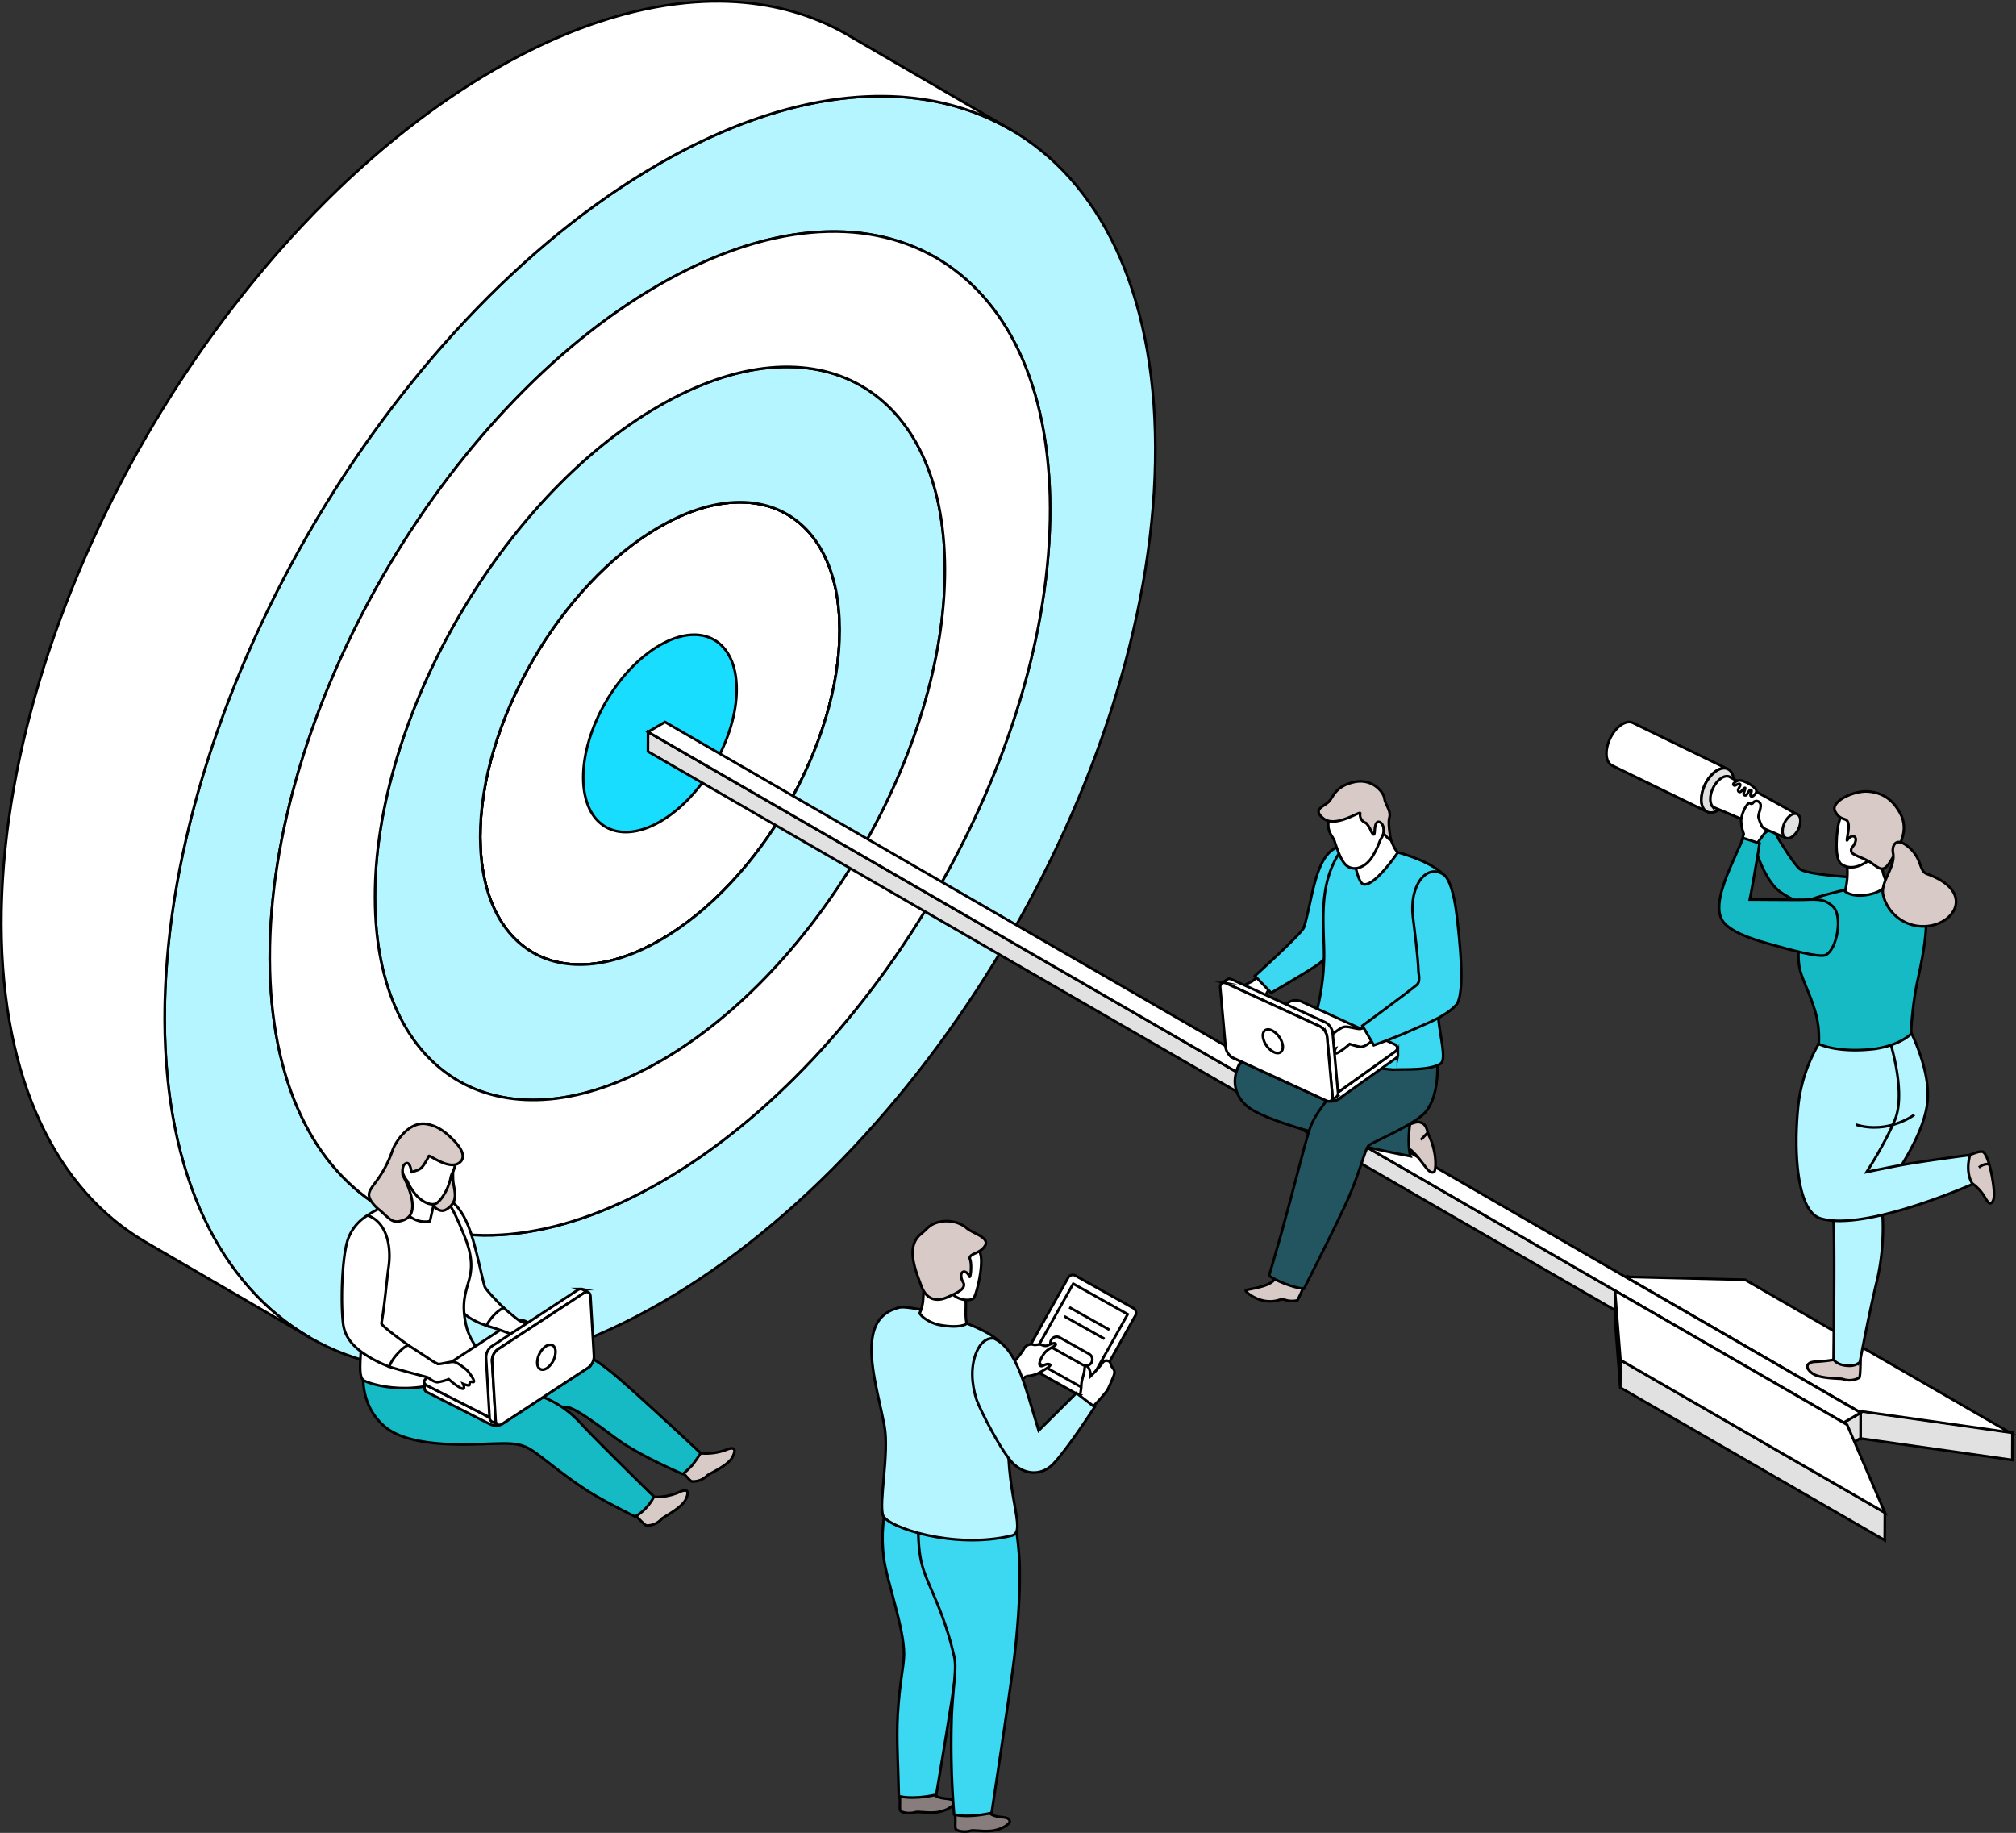 <svg xmlns="http://www.w3.org/2000/svg" width="771.027" height="700.97" viewBox="0 0 771.027 700.97">
  <rect x="0" y="0" width="771.027" height="700.97" fill="#333333" stroke="none"/>
  <g id="Group_2799" data-name="Group 2799" transform="translate(-208.22 -2019.99)">
    <g id="Group_2799-2" data-name="Group 2799" transform="translate(208.72 2020.489)">
      <g id="Group_2482" data-name="Group 2482" transform="translate(183.157 191.567)">
        <path id="Path_1704" data-name="Path 1704" d="M440.374,2200.545c37.965-21.919,68.841-4.323,68.965,39.3s-30.552,96.761-68.517,118.681-68.841,4.32-68.966-39.306S402.408,2222.465,440.374,2200.545Z" transform="translate(-371.856 -2191.115)" fill="#fff" stroke="#000" stroke-width="1"/>
        <path id="Path_1937" data-name="Path 1937" d="M436.193,2240.292c16.2-9.355,29.377-1.846,29.43,16.771s-13.037,41.292-29.239,50.645-29.377,1.844-29.43-16.773S419.992,2249.641,436.193,2240.292Z" transform="translate(-367.548 -2185.574)" fill="#18ddff" stroke="#000" stroke-miterlimit="10" stroke-width="1"/>
      </g>
      <g id="Group_2483" data-name="Group 2483" transform="translate(142.917 139.81)">
        <path id="Path_1705" data-name="Path 1705" d="M444.64,2159.965c60.191-34.751,109.141-6.854,109.337,62.312s-48.437,153.4-108.625,188.15-109.14,6.849-109.337-62.311S384.448,2194.716,444.64,2159.965Zm.58,204.224c37.965-21.919,68.64-75.054,68.517-118.681s-31-61.22-68.965-39.3-68.641,75.052-68.518,118.672,31,61.224,68.966,39.306" transform="translate(-336.014 -2145.016)" fill="#fff" stroke="#000" stroke-miterlimit="10" stroke-width="1"/>
        <path id="Path_1938" data-name="Path 1938" d="M444.64,2159.965c60.191-34.751,109.141-6.854,109.337,62.312s-48.437,153.4-108.625,188.15-109.14,6.849-109.337-62.311S384.448,2194.716,444.64,2159.965Zm.58,204.224c37.965-21.919,68.64-75.054,68.517-118.681s-31-61.22-68.965-39.3-68.641,75.052-68.518,118.672,31,61.224,68.966,39.306" transform="translate(-336.014 -2145.016)" fill="#fff" stroke="#000" stroke-miterlimit="10" stroke-width="1"/>
        <path id="Path_1939" data-name="Path 1939" d="M444.64,2159.965c60.191-34.751,109.141-6.854,109.337,62.312s-48.437,153.4-108.625,188.15-109.14,6.849-109.337-62.311S384.448,2194.716,444.64,2159.965Zm.58,204.224c37.965-21.919,68.64-75.054,68.517-118.681s-31-61.22-68.965-39.3-68.641,75.052-68.518,118.672,31,61.224,68.966,39.306" transform="translate(-336.014 -2145.016)" fill="#b4f5ff" stroke="#000" stroke-miterlimit="10" stroke-width="1"/>
      </g>
      <g id="Group_2484" data-name="Group 2484" transform="translate(62.437 36.297)">
        <path id="Path_1706" data-name="Path 1706" d="M453.176,2078.806c104.638-60.411,189.734-11.916,190.078,108.321s-84.2,266.679-188.843,327.09-189.741,11.912-190.078-108.322S348.539,2139.219,453.176,2078.806Zm1.1,389.172c82.408-47.58,149-162.92,148.732-257.62s-67.293-132.893-149.7-85.313-149,162.918-148.737,257.616,67.3,132.9,149.709,85.315" transform="translate(-264.332 -2052.818)" fill="#b4f5ff" stroke="#000" stroke-miterlimit="10" stroke-width="1"/>
      </g>
      <g id="Group_2485" data-name="Group 2485" transform="translate(102.677 88.055)">
        <path id="Path_1707" data-name="Path 1707" d="M448.908,2119.387c82.408-47.58,149.435-9.386,149.7,85.313s-66.319,210.038-148.731,257.619S300.448,2471.7,300.174,2377,366.5,2166.969,448.908,2119.387Zm.841,296.692c60.188-34.749,108.823-118.987,108.627-188.147s-49.147-97.059-109.337-62.311-108.823,118.987-108.626,188.15,49.146,97.057,109.336,62.311" transform="translate(-300.173 -2098.919)" fill="#fff" stroke="#000" stroke-width="1"/>
      </g>
      <path id="Path_1708" data-name="Path 1708" d="M466.193,2079.318l.786-.427q1.492-.8,2.976-1.572l.5-.255q1.256-.646,2.508-1.272l.884-.439q1.189-.586,2.372-1.155l.638-.308q1.47-.7,2.933-1.369c.234-.112.468-.211.7-.317q1.152-.522,2.3-1.026l.863-.377q1.305-.561,2.6-1.11l.337-.142q1.319-.547,2.628-1.071c.247-.1.493-.193.739-.291q.946-.372,1.888-.736c.317-.121.632-.239.948-.358q.849-.319,1.693-.629l.977-.355q.856-.307,1.709-.6c.3-.105.6-.212.9-.314q1.019-.349,2.031-.681c.184-.061.367-.124.55-.183q1.283-.418,2.56-.813c.225-.071.458-.138.687-.208q.936-.285,1.87-.562c.307-.09.613-.176.918-.264q.824-.235,1.644-.461l.795-.216q1.844-.5,3.674-.944l.582-.14q1.851-.449,3.686-.841l.479-.1q1.888-.4,3.761-.748l.28-.05q1.927-.35,3.834-.647l.1-.016c1.07-.165,2.133-.312,3.194-.449l.639-.083q1.548-.192,3.081-.35l.549-.053q1.474-.142,2.934-.254l.3-.023c1.026-.074,2.047-.131,3.063-.18l.661-.03c.94-.039,1.876-.071,2.807-.089h.25q1.3-.02,2.582-.013h.674q1.374.015,2.737.059l.356.015q1.226.047,2.439.119c.218.013.436.025.653.039q1.29.084,2.569.2l.307.03q1.145.106,2.28.236l.68.08q1.229.146,2.446.32l.091.012c.838.121,1.668.256,2.5.4l.668.112q1,.177,1.993.374c.155.03.311.06.466.091q1.189.243,2.364.511l.578.137q.94.224,1.872.459c.205.052.411.1.616.157q1.162.307,2.312.637l.323.1q.994.293,1.977.605l.643.206q.967.315,1.921.648c.112.04.234.078.35.12q1.11.394,2.2.813c.191.073.381.148.57.225q.862.337,1.716.689l.569.236q1.083.456,2.152.938c.118.054.235.112.352.163q.913.418,1.814.854l.6.29q.96.474,1.909.968l.207.105q1.039.547,2.06,1.123c.421.236.843.473,1.262.715h0l-62.465-36.3q-.517-.3-1.037-.594c-.074-.042-.149-.08-.225-.121q-1.024-.572-2.062-1.123l-.2-.1q-.952-.5-1.917-.971l-.591-.287q-.9-.438-1.818-.855c-.112-.054-.234-.113-.351-.163q-1.068-.481-2.153-.937l-.2-.087c-.121-.051-.245-.1-.367-.147q-.852-.352-1.714-.689c-.191-.074-.381-.15-.573-.225q-1.095-.417-2.2-.813c-.112-.042-.234-.08-.35-.12q-.955-.337-1.921-.646l-.644-.208q-.984-.311-1.977-.6c-.085-.025-.169-.053-.255-.078l-.067-.019q-1.149-.337-2.312-.636c-.2-.054-.41-.106-.615-.158q-.931-.239-1.873-.459c-.192-.045-.384-.092-.576-.136q-1.177-.27-2.368-.512c-.153-.031-.308-.06-.46-.09q-.994-.2-2-.374c-.122-.022-.244-.047-.366-.069-.1-.017-.2-.03-.3-.047-.829-.141-1.66-.276-2.5-.4l-.091-.012q-1.218-.175-2.446-.32l-.674-.079q-1.14-.128-2.288-.236l-.3-.029q-1.28-.111-2.573-.2c-.092-.006-.182-.015-.274-.021-.124-.008-.249-.011-.374-.018q-1.218-.072-2.446-.12l-.349-.015c-.908-.031-1.822-.049-2.738-.059h-.668q-1.285-.005-2.582.013h-.25c-.932.018-1.869.05-2.807.089-.112,0-.213,0-.321.01s-.225.015-.337.02q-1.526.073-3.064.181l-.3.024q-1.46.113-2.934.253c-.184.018-.366.034-.55.053q-1.534.157-3.081.351l-.639.083c-1.061.138-2.124.285-3.194.449h-.026l-.073.012q-1.908.3-3.833.648l-.281.049q-1.869.347-3.761.748l-.479.1q-1.834.392-3.686.841l-.58.14q-1.829.448-3.674.944c-.1.027-.2.051-.3.078-.164.044-.329.093-.493.137q-.82.226-1.645.463l-.918.263q-.933.273-1.87.561c-.225.071-.458.137-.687.208q-1.277.394-2.561.813c-.183.059-.367.122-.55.184q-1.01.335-2.031.681c-.3.1-.6.21-.9.314q-.852.3-1.709.6-.488.175-.977.355-.845.308-1.693.629c-.315.119-.631.237-.948.358q-.94.359-1.888.735c-.247.1-.493.192-.74.291q-1.31.524-2.629,1.07l-.063.026-.272.112q-1.3.544-2.6,1.11l-.863.377q-1.145.505-2.3,1.026c-.233.105-.467.21-.7.319q-1.458.672-2.933,1.369l-.638.307q-1.184.568-2.372,1.155l-.884.438q-1.251.625-2.508,1.272l-.5.255q-1.484.768-2.976,1.572c-.263.141-.528.285-.786.428q-1.149.621-2.3,1.26l-.87.485q-1.506.842-3.018,1.712-2.285,1.319-4.557,2.695c-.491.3-.98.6-1.47.9q-1.543.947-3.081,1.909-.852.539-1.7,1.087-1.428.916-2.853,1.855-.866.571-1.732,1.151-1.438.963-2.871,1.951c-.542.373-1.085.742-1.625,1.123q-1.627,1.135-3.246,2.3c-.4.285-.8.562-1.193.852q-2.208,1.6-4.4,3.248c-.3.224-.6.461-.9.69q-1.738,1.317-3.467,2.663c-.509.4-1.01.8-1.521,1.2q-1.421,1.122-2.836,2.262-.825.667-1.648,1.347-1.362,1.115-2.717,2.246-.815.68-1.629,1.368-1.411,1.2-2.807,2.414c-.485.42-.97.837-1.453,1.26q-1.765,1.546-3.513,3.123c-.231.209-.466.413-.7.622q-2.092,1.893-4.162,3.83c-.4.375-.8.758-1.2,1.136q-1.47,1.386-2.934,2.791c-.505.486-1.01.977-1.509,1.467-.523.51-1.051,1.01-1.572,1.528l-1.347,1.347c-.246.246-.494.491-.74.737q-1.884,1.886-3.749,3.807c-.244.25-.486.5-.73.756q-1.847,1.908-3.675,3.852l-.194.2q-1.886,2.008-3.749,4.054l-.76.833q-1.819,2-3.619,4.042c-.207.233-.412.469-.619.7-.5.574-1.01,1.145-1.513,1.722-.382.439-.758.886-1.138,1.327q-.945,1.095-1.885,2.2-1.059,1.246-2.112,2.5-.928,1.108-1.853,2.223-1.049,1.268-2.087,2.55-.913,1.122-1.821,2.246-1.034,1.29-2.06,2.593-.9,1.135-1.789,2.275c-.209.268-.421.532-.63.8-.6.777-1.2,1.562-1.8,2.343-.369.483-.741.964-1.109,1.448q-1.773,2.341-3.523,4.71c-.09.123-.177.245-.267.367q-1.612,2.189-3.2,4.406c-.378.527-.751,1.058-1.123,1.588-.53.745-1.064,1.487-1.59,2.237-.254.362-.5.728-.757,1.09q-.539.775-1.077,1.552-1.194,1.728-2.373,3.47c-.314.464-.631.926-.943,1.392q-1.612,2.4-3.2,4.82c-.1.156-.2.314-.3.47q-1.162,1.783-2.314,3.578c-.182.284-.36.572-.541.858q-.441.692-.878,1.389-1.169,1.851-2.32,3.715c-.273.441-.546.88-.816,1.323q-1.494,2.435-2.96,4.89c-.141.237-.281.476-.421.714q-.93,1.566-1.851,3.137c-.225.384-.443.771-.666,1.155q-.406.7-.811,1.406-1.182,2.057-2.344,4.125c-.173.307-.348.614-.52.923q-1.384,2.477-2.735,4.972l-.674,1.256c-.381.707-.765,1.412-1.141,2.121-.33.621-.655,1.245-.981,1.868-.231.441-.465.881-.695,1.323q-1.312,2.513-2.593,5.041c-.112.225-.225.46-.346.69q-1.123,2.221-2.214,4.455-.352.717-.7,1.435c-.211.433-.426.866-.634,1.3q-.766,1.59-1.516,3.185l-.337.695q-1.2,2.558-2.372,5.13c-.207.449-.409.9-.614,1.358q-.925,2.048-1.827,4.1c-.189.429-.378.857-.561,1.287-.1.224-.2.458-.3.687q-.977,2.251-1.925,4.512c-.126.3-.247.6-.372.9q-.916,2.191-1.805,4.388-.313.771-.623,1.547-.864,2.154-1.7,4.312c-.13.337-.263.674-.392,1-.044.112-.089.224-.132.337q-.953,2.476-1.867,4.957c-.164.442-.322.886-.485,1.328q-.744,2.027-1.46,4.06-.3.847-.6,1.694-.721,2.057-1.415,4.115c-.144.426-.291.851-.433,1.278-.049.15-.1.3-.153.449q-.832,2.5-1.629,5c-.1.325-.2.651-.3.977q-.707,2.237-1.387,4.476c-.185.613-.366,1.225-.548,1.838q-.549,1.839-1.077,3.678-.283.983-.561,1.967c-.129.457-.264.914-.391,1.372-.185.674-.358,1.338-.54,2.008-.225.817-.449,1.635-.661,2.453-.293,1.109-.576,2.219-.859,3.328-.2.786-.405,1.581-.6,2.372-.287,1.163-.561,2.326-.84,3.489-.174.734-.354,1.469-.522,2.2-.3,1.311-.589,2.62-.876,3.93-.128.584-.263,1.167-.386,1.749-.015.07-.031.139-.046.209q-.532,2.5-1.021,5c-.055.281-.112.561-.166.841q-.5,2.557-.954,5.11c-.054.3-.108.607-.161.911q-.45,2.566-.863,5.131-.059.367-.112.733-.421,2.676-.8,5.347c-.007.049-.012.1-.02.148q-.214,1.527-.412,3.054c-.07.542-.13,1.079-.2,1.619-.077.626-.155,1.253-.225,1.879q-.226,1.908-.423,3.8c-.055.521-.112,1.043-.166,1.564q-.264,2.654-.484,5.3c-.019.225-.033.458-.051.687q-.184,2.3-.328,4.594c-.037.575-.066,1.148-.1,1.723q-.1,1.8-.183,3.6-.04.93-.075,1.857-.067,1.819-.112,3.632c-.013.547-.029,1.094-.039,1.639-.029,1.732-.047,3.463-.042,5.185.17,59.729,21.258,101.758,55.267,121.522l62.465,36.3c-34.011-19.76-55.1-61.792-55.267-121.524q0-2.583.043-5.185c.009-.546.026-1.093.038-1.639q.042-1.81.112-3.631.034-.928.076-1.858.077-1.8.182-3.6c.033-.573.063-1.146.1-1.722q.145-2.292.327-4.594c.018-.224.033-.458.051-.687q.216-2.642.484-5.3c.053-.521.112-1.043.166-1.564q.2-1.9.423-3.805.111-.938.225-1.877c.193-1.556.392-3.114.61-4.675l.02-.147q.374-2.668.8-5.347c.038-.245.075-.488.112-.733q.408-2.561.863-5.13c.053-.3.107-.607.162-.91q.455-2.552.953-5.11c.054-.281.11-.562.166-.842q.514-2.6,1.067-5.209c.125-.583.259-1.167.386-1.749.286-1.309.574-2.619.876-3.93.17-.733.348-1.467.522-2.2.276-1.163.551-2.325.839-3.489.194-.786.4-1.581.6-2.372.282-1.109.561-2.218.859-3.328.217-.817.439-1.635.661-2.453q.456-1.685.93-3.378.276-.984.561-1.967.527-1.839,1.077-3.679c.183-.613.363-1.225.548-1.838q.674-2.24,1.387-4.477c.1-.326.2-.651.305-.976q.869-2.729,1.782-5.451c.143-.425.29-.852.433-1.278q.7-2.059,1.415-4.115.295-.849.6-1.694.719-2.031,1.46-4.055c.164-.449.323-.89.488-1.336q.98-2.651,2-5.293c.129-.337.262-.674.393-1q.837-2.159,1.7-4.313.31-.775.623-1.546.889-2.2,1.805-4.388c.125-.3.246-.6.372-.9q1.095-2.6,2.226-5.2c.188-.431.378-.86.567-1.29q.9-2.051,1.823-4.093c.205-.456.41-.912.617-1.368q1.169-2.566,2.37-5.124l.337-.706q1.059-2.246,2.147-4.475.349-.718.7-1.435,1.1-2.233,2.214-4.455c.112-.225.225-.46.346-.69q1.278-2.528,2.592-5.039c.231-.444.465-.885.7-1.328q1.049-2,2.121-3.985l.674-1.257q1.347-2.494,2.735-4.972.259-.462.521-.923,1.16-2.068,2.344-4.125.4-.7.811-1.406,1.248-2.152,2.517-4.291c.141-.238.28-.477.421-.714q1.46-2.455,2.96-4.892c.271-.441.545-.88.816-1.322q1.15-1.861,2.32-3.715.439-.694.878-1.389,1.416-2.227,2.855-4.436c.1-.157.2-.314.305-.47q1.583-2.422,3.2-4.818.472-.7.948-1.4,1.177-1.738,2.369-3.464l1.079-1.556q1.164-1.668,2.343-3.323c.376-.53.751-1.062,1.129-1.59q1.588-2.213,3.2-4.4c.09-.122.177-.246.268-.367q1.746-2.369,3.523-4.71c.368-.485.74-.966,1.109-1.448q1.2-1.577,2.422-3.144.891-1.142,1.789-2.275,1.027-1.3,2.06-2.594.908-1.13,1.823-2.253,1.037-1.277,2.084-2.546.925-1.121,1.856-2.229,1.049-1.253,2.107-2.5.941-1.1,1.887-2.2,1.322-1.529,2.651-3.048c.207-.235.412-.47.619-.7q1.8-2.034,3.619-4.042.379-.418.759-.832,1.864-2.041,3.749-4.054l.194-.205q1.827-1.942,3.675-3.852l.73-.756q1.864-1.92,3.749-3.807c.246-.247.493-.491.74-.736q1.46-1.45,2.925-2.877c.5-.49,1-.981,1.509-1.467q1.46-1.4,2.93-2.788c.4-.379.8-.764,1.206-1.14q2.07-1.933,4.161-3.828c.232-.21.467-.415.7-.623q1.748-1.571,3.51-3.121c.484-.424.971-.841,1.46-1.262q1.4-1.214,2.807-2.412.813-.689,1.63-1.371,1.347-1.132,2.712-2.246l1.652-1.347q1.41-1.138,2.828-2.257c.51-.4,1.018-.808,1.529-1.208q1.725-1.348,3.46-2.658c.3-.225.6-.465.908-.694q2.191-1.647,4.4-3.247c.4-.289.8-.571,1.2-.859q1.615-1.159,3.237-2.295c.541-.377,1.084-.749,1.627-1.123q1.433-.984,2.871-1.95.864-.579,1.732-1.151,1.423-.938,2.852-1.855c.561-.364,1.133-.728,1.7-1.087q1.538-.97,3.081-1.909c.491-.3.979-.606,1.47-.9q2.274-1.373,4.557-2.695,1.512-.873,3.018-1.712c.291-.163.58-.323.87-.484Q465.043,2079.938,466.193,2079.318Z" transform="translate(-208.72 -2020.489)" fill="#fff" stroke="#000" stroke-width="1"/>
    </g>
    <g id="Group_2499" data-name="Group 2499" transform="translate(456.028 2296.127)">
      <g id="Group_2490" data-name="Group 2490" transform="translate(373.871 212.167)">
        <g id="Group_2487" data-name="Group 2487" transform="translate(1.073)">
          <path id="Path_1709" data-name="Path 1709" d="M851.785,2506.231l-.048,10.56-88.784-51.259.048-10.56Z" transform="translate(-762.953 -2454.972)" fill="#fff" stroke="#000" stroke-miterlimit="10" stroke-width="1"/>
        </g>
        <g id="Group_2488" data-name="Group 2488" transform="translate(89.859 51.26)">
          <path id="Path_1710" data-name="Path 1710" d="M900.159,2508.877l-.048,10.561-58.078-8.248.049-10.56Z" transform="translate(-842.033 -2500.629)" fill="#e1e1e1" stroke="#000" stroke-miterlimit="10" stroke-width="1"/>
        </g>
        <g id="Group_2489" data-name="Group 2489">
          <path id="Path_1711" data-name="Path 1711" d="M908.859,2514.48l-58.078-8.249L762,2454.972l45.733,1.123Z" transform="translate(-761.997 -2454.972)" fill="#fff" stroke="#000" stroke-miterlimit="10" stroke-width="1"/>
        </g>
      </g>
      <g id="Group_2494" data-name="Group 2494">
        <g id="Group_2491" data-name="Group 2491" transform="translate(457.267 264.161)">
          <path id="Path_1712" data-name="Path 1712" d="M842.809,2501.282l-.021,9.727-6.512,3.785.021-9.728Z" transform="translate(-836.276 -2501.282)" fill="#e1e1e1" stroke="#000" stroke-miterlimit="10" stroke-width="1"/>
        </g>
        <g id="Group_2492" data-name="Group 2492" transform="translate(0 3.783)">
          <path id="Path_1713" data-name="Path 1713" d="M886.283,2533.528l-.021,7.482L428.994,2276.849l.021-7.482Z" transform="translate(-428.994 -2269.367)" fill="#e1e1e1" stroke="#000" stroke-miterlimit="10" stroke-width="1"/>
        </g>
        <g id="Group_2493" data-name="Group 2493" transform="translate(0.021)">
          <path id="Path_1714" data-name="Path 1714" d="M892.791,2530.158l-6.512,3.784L429.013,2269.781l6.512-3.783Z" transform="translate(-429.013 -2265.997)" fill="#fff" stroke="#000" stroke-miterlimit="10" stroke-width="1"/>
        </g>
      </g>
      <g id="Group_2498" data-name="Group 2498" transform="translate(369.802 217.494)">
        <g id="Group_2495" data-name="Group 2495">
          <path id="Path_1715" data-name="Path 1715" d="M760.509,2486.2l-.048,10.56-2.088-26.486.049-10.561Z" transform="translate(-758.372 -2459.716)" fill="#fff" stroke="#000" stroke-miterlimit="10" stroke-width="1"/>
        </g>
        <g id="Group_2496" data-name="Group 2496" transform="translate(2.087 26.49)">
          <path id="Path_1716" data-name="Path 1716" d="M861.408,2541.692l-.049,10.561-101.127-58.382.049-10.56Z" transform="translate(-760.231 -2483.31)" fill="#e1e1e1" stroke="#000" stroke-miterlimit="10" stroke-width="1"/>
        </g>
        <g id="Group_2497" data-name="Group 2497" transform="translate(0.049 0.004)">
          <path id="Path_1717" data-name="Path 1717" d="M847.2,2510.976l14.433,33.612L760.5,2486.206l-2.088-26.486Z" transform="translate(-758.416 -2459.72)" fill="#fff" stroke="#000" stroke-miterlimit="10" stroke-width="1"/>
        </g>
      </g>
    </g>
    <g id="Group_2804" data-name="Group 2804" transform="translate(674.888 2318.814)">
      <path id="Path_2769" data-name="Path 2769" d="M671.213,2371.6s-28.952,3.344-36.6,7.931-7.166,17.485,1.815,19.206c9.415,1.8,50.451-2.676,50.451-2.676Z" transform="translate(-623.277 -2275.723)" fill="#225560" stroke="#000" stroke-width="1"/>
      <path id="Path_2770" data-name="Path 2770" d="M635.931,2354.815a56.212,56.212,0,0,0-6.458,3.465c-1.83,1.326-4.435,1.914-4.883,2.624-.5.793.969,1.059,2.191.54s7.3-1.344,8.557-.9.526,2.863.3,3.764-1.184,2.032-.539,2.738,1.736-.94,2.085-2.356,2.115-2.486,2.886-2.842,1.489-2.735,2.08-3.451c.378-.457,1.829-1.873,1.829-1.873l-4.138-5.393A22.84,22.84,0,0,1,635.931,2354.815Z" transform="translate(-623.862 -2278.235)" fill="#fff" stroke="#000" stroke-miterlimit="10" stroke-width="1"/>
      <path id="Path_2771" data-name="Path 2771" d="M671.559,2307.968a9.726,9.726,0,0,0-8.088,3.594c-5.212,6.111-6.47,20.308-8.986,27.856-.759,2.276-18.737,18.528-18.737,18.528l6.231,6.47s14.3-8.283,18.077-10.979,8.447-9.343,12.042-19.588S671.559,2307.968,671.559,2307.968Z" transform="translate(-622.481 -2283.536)" fill="#3cd7f1" stroke="#000" stroke-miterlimit="10" stroke-width="1"/>
      <path id="Path_2295" data-name="Path 2295" d="M685.739,2403.9c1.971.149,3.4-1.273,6.393-1.671,1.26.248,2.885.467,3.58,3.741.3,1.429,1.529,2.676,2.552,7.44.906,4.222.416,7.72-.052,7.939-2.268,1.062-3.792-3.714-8.544-8.129a7.748,7.748,0,0,0-4.527-1.554Z" transform="translate(-616.418 -2271.964)" fill="#d8cbc7" stroke="#000" stroke-miterlimit="10" stroke-width="1"/>
      <line id="Line_40" data-name="Line 40" x1="2.74" y2="2.826" transform="translate(76.707 134.286)" fill="#d8cbc7" stroke="#000" stroke-miterlimit="10" stroke-width="1"/>
      <path id="Path_2296" data-name="Path 2296" d="M632.555,2380.439c-6.593,8.026-3.358,16.274,3.092,20.052,7.574,4.436,23.475,8.8,41.544,13.6,6.777,1.8,18.918,4.1,18.918,4.1-.955-2.547-.923-9.432.176-14.636,0,0-16.747-7.694-30.383-13.564C655.02,2385.309,636.9,2375.155,632.555,2380.439Z" transform="translate(-623.317 -2274.82)" fill="#225560" stroke="#000" stroke-width="1"/>
      <path id="Path_2295-2" data-name="Path 2295" d="M654.819,2458.763a45.561,45.561,0,0,1-2.419,5.407,8.681,8.681,0,0,1-4.968-.247c-1.414-.632-2.721,1.039-7.01.533s-7.992-3.575-7.781-4.046,6.067-.952,9.105-2.7a6.548,6.548,0,0,0,3.382-4.409Z" transform="translate(-622.863 -2265.696)" fill="#d8cbc7" stroke="#000" stroke-miterlimit="10" stroke-width="1"/>
      <path id="Path_2296-2" data-name="Path 2296" d="M678.873,2380.792s-19.121,16.072-22.809,27.646c-2.457,7.708-5.3,19.923-10.75,39.558-1.874,6.757-4.73,16.339-4.73,16.339,2.15,1.72,8.886,4.587,13.33,5.018,0,0,9.338-18.193,15.909-32.249,5.16-11.037,7.486-21.324,8.826-22.522,1.622-1.452,18.278-8.1,22.151-13.3,6.83-9.167,3.234-26.242,3.234-26.242Z" transform="translate(-621.887 -2275.301)" fill="#225560" stroke="#000" stroke-width="1"/>
      <path id="Path_2299" data-name="Path 2299" d="M666.938,2309.205c2.694-3.281,28.88,1.034,38.173,9.507,8.148,7.429.2,30.351-1.628,48.186-.958,9.347,4.017,22.666.959,24.6-4.215,2.66-13.419,2.038-17.913,2.276-15.636-1.078-25.405-6.295-28.578-8.761-3.234-2.517-3.594-4.674-3.594-4.674a90.412,90.412,0,0,0,5.571-29.746C660.011,2338.223,657.232,2322.325,666.938,2309.205Z" transform="translate(-620.197 -2283.516)" fill="#3cd7f1" stroke="#000" stroke-miterlimit="10" stroke-width="1"/>
      <path id="Path_2300" data-name="Path 2300" d="M681.988,2301a49.5,49.5,0,0,0,2.633,7.631,11.394,11.394,0,0,0,1.824,2.976s-8.7,13-13.075,12.132c-1.8-.357-3.056-6.651-3.056-6.651s-.4-3.166-1.086-6.022-1.375-7.446-1.375-7.446Z" transform="translate(-618.54 -2284.387)" fill="#fff" stroke="#000" stroke-miterlimit="10" stroke-width="1"/>
      <path id="Path_2301" data-name="Path 2301" d="M664.2,2295.178a8.607,8.607,0,0,0-3.385,8.067c.629,3.064,1.979,3.491,2.533,5.787,1.247,3.477,2.609,7.585,4.857,8.976,2.364,1.464,5.07.582,7.126-1.093a11.247,11.247,0,0,0,2.419-2.9,29.526,29.526,0,0,0,2.449-5.016,12.129,12.129,0,0,1,.788-1.7,7.034,7.034,0,0,0,.748-5.757C680.523,2298.294,675.4,2286.914,664.2,2295.178Z" transform="translate(-619.414 -2285.464)" fill="#fff" stroke="#000" stroke-miterlimit="10" stroke-width="1"/>
      <path id="Path_2302" data-name="Path 2302" d="M673.357,2298.458c.171-1.219-9.321,5.67-14,1.97s.5-4.621,2.194-6.636,2.4-5.616,9.293-7.272,11.4,3.584,11.766,6.142,2.642,4.761,1.92,7.4.65,8.06.336,8.386-2.406-2.137-2.406-2.137.2-3.335-1.292-4.335-2.035.744-2.2,2.28,0,3.716-1.459.92a9.853,9.853,0,0,0-1.905-3.044A3.25,3.25,0,0,1,673.357,2298.458Z" transform="translate(-619.817 -2286.203)" fill="#d8cbc7" stroke="#000" stroke-miterlimit="10" stroke-width="1"/>
      <g id="Group_2801" data-name="Group 2801" transform="translate(3.267 83.746)">
        <path id="Path_2772" data-name="Path 2772" d="M691.305,2377.29l-.007.038a1.508,1.508,0,0,1-.135.337c-.011.019-.021.039-.033.06a2.039,2.039,0,0,1-.246.327,2.774,2.774,0,0,1-.229.205c-.066.056-.121.115-.2.17l-21.891,15.611a3.812,3.812,0,0,1-.459.274l-.13.063c-.1.047-.208.088-.313.129s-.222.083-.338.118c-.135.042-.271.08-.411.111l-.1.025c-.19.038-.382.066-.576.086l-.093.009a5.646,5.646,0,0,1-.574.021h-.089a5.335,5.335,0,0,1-.562-.043l-.1-.016a4.229,4.229,0,0,1-.493-.1c-.029-.007-.06-.012-.088-.02a3.811,3.811,0,0,1-.549-.2l-35.7-16.388a1.733,1.733,0,0,1-1.15-1.327l.236,2.595a1.731,1.731,0,0,0,1.148,1.328l35.7,16.386a3.776,3.776,0,0,0,.521.192l.028.007c.029.009.059.014.089.021.1.027.208.055.314.074.058.011.118.018.177.027l.1.015c.03,0,.06.01.091.014q.172.018.347.027c.042,0,.084,0,.127,0l.085,0,.127,0c.113,0,.227-.006.341-.014.036,0,.072-.008.108-.011s.062-.005.092-.009c.052,0,.1-.008.153-.015q.192-.025.381-.062l.044-.01c.034-.007.067-.017.1-.023.1-.021.194-.043.289-.069.042-.011.08-.03.121-.043.117-.036.228-.076.338-.119.058-.022.122-.037.179-.062s.09-.045.136-.066.086-.042.129-.064a3.683,3.683,0,0,0,.459-.273l21.892-15.611.039-.029c.062-.045.1-.094.158-.142a2.723,2.723,0,0,0,.228-.2l.022-.02a2.081,2.081,0,0,0,.192-.25c.012-.019.02-.039.031-.057s.022-.041.033-.061.04-.067.056-.1a1.569,1.569,0,0,0,.073-.2c0-.011,0-.021.006-.031l.008-.038a1.268,1.268,0,0,0,.024-.13,1.076,1.076,0,0,0,0-.2l0-.03-.236-2.6A1.186,1.186,0,0,1,691.305,2377.29Z" transform="translate(-626.84 -2358.833)" fill="#fff" stroke="#000" stroke-miterlimit="10" stroke-width="1"/>
        <g id="Group_2800" data-name="Group 2800">
          <path id="Path_2773" data-name="Path 2773" d="M690.18,2377.564c1.426.655,1.552,1.917.28,2.824L668.568,2396a5.4,5.4,0,0,1-4.877.457L628,2380.069c-1.422-.652-1.548-1.919-.281-2.823l21.892-15.611a5.4,5.4,0,0,1,4.877-.456Z" transform="translate(-626.84 -2360.795)" fill="#fff" stroke="#000" stroke-miterlimit="10" stroke-width="1"/>
        </g>
      </g>
      <path id="Path_2774" data-name="Path 2774" d="M673.127,2370.6c-1.563.072-4.686-1.083-6.214-.745-1.347.3-4.014,2.49-4.628,3.007s-3.772,4.681-2.389,4.611c.429-.021,1.253-.649,1.346,1.066.033.585,2.423-.4,2.423-.4s-1.318,2.875,1.131,1.457a24.7,24.7,0,0,0,4.29-3.221,23.246,23.246,0,0,0,4.183,1.126c1.9.038,4.47-2.45,4.47-2.45l-2.946-5A8.444,8.444,0,0,1,673.127,2370.6Z" transform="translate(-619.559 -2275.945)" fill="#fff" stroke="#000" stroke-miterlimit="10" stroke-width="1"/>
      <g id="Group_2803" data-name="Group 2803" transform="translate(0 75.512)">
        <path id="Path_2775" data-name="Path 2775" d="M666.778,2373.6c-.006-.027-.015-.053-.021-.08s-.016-.057-.024-.086c-.015-.056-.027-.111-.045-.167q-.042-.137-.094-.273c-.01-.028-.023-.055-.034-.082l-.019-.048c-.016-.037-.03-.074-.047-.112-.033-.074-.067-.148-.1-.222s-.072-.141-.11-.21l-.007-.011-.006-.01q-.051-.091-.1-.182c-.04-.066-.082-.133-.125-.2s-.075-.11-.113-.165l-.01-.015-.01-.015c-.047-.066-.1-.131-.146-.2s-.106-.134-.161-.2c-.024-.028-.049-.055-.073-.082l-.039-.042c-.024-.027-.046-.055-.072-.081-.072-.077-.145-.152-.22-.224l-.1-.092-.09-.079c-.034-.029-.066-.061-.1-.088-.076-.063-.157-.114-.236-.171-.051-.037-.1-.077-.153-.111a3.684,3.684,0,0,0-.492-.276L628.326,2353.7a2.973,2.973,0,0,0-.36-.139c-.038-.012-.074-.017-.111-.027s-.059-.016-.089-.021-.066-.019-.1-.024a1.878,1.878,0,0,0-.22-.025c-.031,0-.062,0-.093,0h-.036c-.018,0-.037,0-.055,0-.055,0-.11.009-.162.017a1.156,1.156,0,0,0-.146.031l-.029.009-.019.007c-.029.009-.058.017-.086.028a1.085,1.085,0,0,0-.125.058,1.131,1.131,0,0,0-.117.071l-.013.009-2.121,1.514a1.179,1.179,0,0,1,.341-.166l.019-.007a1.4,1.4,0,0,1,.392-.056h.036a1.938,1.938,0,0,1,.41.05c.029.006.06.014.089.021a2.876,2.876,0,0,1,.473.166L661.9,2371.6a3.85,3.85,0,0,1,.491.277c.053.034.1.074.154.111.113.082.227.165.335.259.03.026.061.052.09.079a5.215,5.215,0,0,1,.4.4l.038.042a5.881,5.881,0,0,1,.391.49l.01.015a6.118,6.118,0,0,1,.341.544l.006.009a5.516,5.516,0,0,1,.267.557l.019.048a4.731,4.731,0,0,1,.174.522l.024.086a3.64,3.64,0,0,1,.1.555l2.07,22.838a1.719,1.719,0,0,1-.566,1.638l2.121-1.513a1.722,1.722,0,0,0,.567-1.638l-2.07-22.838A3.788,3.788,0,0,0,666.778,2373.6Z" transform="translate(-623.867 -2353.461)" fill="#fff" stroke="#000" stroke-miterlimit="10" stroke-width="1"/>
        <g id="Group_2802" data-name="Group 2802" transform="translate(0 1.513)">
          <path id="Path_2776" data-name="Path 2776" d="M626.267,2355.048c-1.426-.654-2.464.073-2.324,1.624l2.07,22.839a5.39,5.39,0,0,0,2.834,4l35.695,16.388c1.427.654,2.465-.073,2.324-1.629l-2.07-22.838a5.385,5.385,0,0,0-2.833-3.99Z" transform="translate(-623.931 -2354.808)" fill="#fff" stroke="#000" stroke-miterlimit="10" stroke-width="1"/>
        </g>
        <path id="Path_2777" data-name="Path 2777" d="M638.491,2373.48c-.214-2.3,1.31-3.378,3.407-2.416a8,8,0,0,1,4.184,5.9c.215,2.3-1.31,3.378-3.407,2.416A8,8,0,0,1,638.491,2373.48Z" transform="translate(-622.146 -2351.343)" fill="#fff" stroke="#000" stroke-miterlimit="10" stroke-width="1"/>
      </g>
      <path id="Path_2305" data-name="Path 2305" d="M703.471,2318.108c2.024,1.37,4,6.909,5.02,15.836.9,7.93,3.562,30.076-.391,34.149-4.367,4.5-11.062,6.859-16.536,9.347-6.59,3-14.829,5.9-14.829,5.9l-4.343-7.454s15.9-11.667,20.729-15.577c1.149-.929,1.046-2.608.7-5.123-.12-5.152-1.653-17.068-2.1-20.639C690.16,2322.16,696.974,2313.712,703.471,2318.108Z" transform="translate(-617.983 -2282.433)" fill="#3cd7f1" stroke="#000" stroke-miterlimit="10" stroke-width="1"/>
    </g>
    <g id="Group_2806" data-name="Group 2806" transform="translate(541.537 2486.987)">
      <g id="Group_2805" data-name="Group 2805" transform="translate(57.026 19.864)">
        <rect id="Rectangle_1682" data-name="Rectangle 1682" width="29.514" height="39.202" rx="2" transform="translate(25.743 48.628) rotate(-150.722)" fill="#fff" stroke="#000" stroke-miterlimit="10" stroke-width="1"/>
        <rect id="Rectangle_1683" data-name="Rectangle 1683" width="23.886" height="32.993" transform="translate(20.108 4.084) rotate(29.278)" fill="#fff" stroke="#000" stroke-miterlimit="10" stroke-width="1"/>
        <path id="Path_2778" data-name="Path 2778" d="M580.893,2481.979l-11.218-6.29a2.4,2.4,0,0,0-3.264.913h0a2.4,2.4,0,0,0,.916,3.274l11.218,6.29a2.4,2.4,0,0,0,3.264-.913h0A2.4,2.4,0,0,0,580.893,2481.979Z" transform="translate(-554.702 -2451.023)" fill="#fff" stroke="#000" stroke-miterlimit="10" stroke-width="1"/>
        <line id="Line_41" data-name="Line 41" x1="15.409" y1="8.639" transform="translate(18.59 13.086)" fill="none" stroke="#000" stroke-miterlimit="10" stroke-width="1"/>
        <line id="Line_42" data-name="Line 42" x1="15.409" y1="8.639" transform="translate(16.673 16.531)" fill="none" stroke="#000" stroke-miterlimit="10" stroke-width="1"/>
      </g>
      <path id="Path_2380" data-name="Path 2380" d="M548.66,2500.449c2.37-1.865,11.1-10.25,11.1-10.25a12.238,12.238,0,0,0,4.941-1.232c1.633-1.036,5.294-2.821,4.1-3.287-1.522-.595-2.807,1.2-3.646.484s.728-3.768,1.986-5.176,3.567-2.156,3.9-2.679-.008-1.206-2.467-.119a2.771,2.771,0,0,1-2.684.079c-1.008-.485-2.044.086-3.212-.1a3.076,3.076,0,0,0-3.752,1.671c-1,1.576-3.06,4.461-4.081,4.913-2.274,1.56-10.3,7.122-13.2,9.894Z" transform="translate(-500.678 -2430.886)" fill="#fff" stroke="#000" stroke-miterlimit="10" stroke-width="1"/>
      <path id="Path_2295-3" data-name="Path 2295" d="M514.6,2631.617c.573,1.829,0,4.671.353,6.08.616,1.058,3.888,1.26,5.463.794,1.4-.541,3.663.272,7.842,0s7.666-2.731,7.4-3.789c-.544-2.176-4.373-.8-7.226-2.644-.065-.832-.221-1.4-.529-3.259Z" transform="translate(-503.997 -2412.331)" fill="#887d7d" stroke="#000" stroke-width="1"/>
      <path id="Path_2312" data-name="Path 2312" d="M513.682,2525.979s-6.593,9.364-4.3,27.805c1.053,8.466,7.74,26.563,7.74,36.692,0,4.83-1.72,10.893-2.412,23.385-.522,9.437.2,19.247.425,30.975,0,0,4.484,1.61,14.315-.5,0,0,7.267-42.722,8.62-54.719,1.447-12.827,1.531-62.965,1.531-62.965Z" transform="translate(-504.697 -2424.95)" fill="#3cd7f1" stroke="#000" stroke-miterlimit="10" stroke-width="1"/>
      <path id="Path_2295-4" data-name="Path 2295" d="M533.481,2637.912c.571,1.829,0,4.669.352,6.08.616,1.057,3.888,1.26,5.463.792,1.4-.54,3.663.273,7.842,0s7.666-2.731,7.4-3.788c-.545-2.176-4.373-.8-7.226-2.644-.065-.832-.221-1.4-.529-3.26Z" transform="translate(-501.68 -2411.559)" fill="#887d7d" stroke="#000" stroke-width="1"/>
      <path id="Path_2312-2" data-name="Path 2312" d="M522.411,2524.021s-3.24,21.71.383,33.635c2.406,7.918,8.026,16.721,11.994,33.941,1.086,4.708-.241,9.439-.911,22.625a330.426,330.426,0,0,0,.911,37.922s4.509,1.509,14.341-.6c0,0,6.941-45.347,8.661-59.394.684-5.582,2.56-22.778,1.983-36.978a124.887,124.887,0,0,0-3.7-24.079Z" transform="translate(-503.202 -2425.191)" fill="#3cd7f1" stroke="#000" stroke-miterlimit="10" stroke-width="1"/>
      <path id="Path_2313" data-name="Path 2313" d="M515.57,2465.477c-3.292.958-8.6,2.875-10.029,11.189-1.643,9.528,2.367,22.625,4.511,33.881,2.005,10.525-2.217,29.541-.5,34.414,1.583,4.486,27.232,13.163,49.3,7.717,6.078-1.5-3.317-17.187-1.051-43.046,1.146-13.09,1.738-22.9-2.675-29.621C551.406,2472.557,520.393,2464.072,515.57,2465.477Z" transform="translate(-505.156 -2432.394)" fill="#b4f5ff" stroke="#000" stroke-miterlimit="10" stroke-width="1"/>
      <path id="Path_2779" data-name="Path 2779" d="M572.9,2500.6c2.215-2.286,3.651-3.7,3.651-3.7a23.886,23.886,0,0,0,.561-4.147c.046-1.94,1.114-4.162,1.187-5.958s1.152-1.485,1.778-.074a6.992,6.992,0,0,1,.591,2.709,44.123,44.123,0,0,0,4.486-4.986,1.735,1.735,0,0,1,2.29-.74c.77-.119.811,1.542,1.3,2.147,1.055,1.4,1.291,1.768.748,3.434-.74,1.856-1.6,3.924-2.525,5.7a76.778,76.778,0,0,1-5.147,5.847s-.722,1.519-1.929,3.85Z" transform="translate(-496.842 -2430.16)" fill="#fff" stroke="#000" stroke-miterlimit="10" stroke-width="1"/>
      <path id="Path_2315" data-name="Path 2315" d="M547.845,2476s-4.4-1.2-7.055,5.953-.573,14.714.383,17.581c1.131,3.392,9.824,20.664,14.333,24.653,4.968,4.4,10.957,3.894,14.905-.191,5.542-5.734,15.862-21.787,15.862-21.787l-6.976-5.351L564.869,2511.2s-2.55-8.472-3.631-12.039C557.416,2486.543,554.06,2479.011,547.845,2476Z" transform="translate(-500.942 -2431.092)" fill="#b4f5ff" stroke="#000" stroke-miterlimit="10" stroke-width="1"/>
      <path id="Path_2316" data-name="Path 2316" d="M523.136,2456.576s0,3.841-.265,7.021a14.447,14.447,0,0,1-1.324,5.166c1.243,2.136,5.021,3.982,7.449,4.443,8.272,1.571,10.565-.468,10.565-.468-.737-3.142-.116-6.328-.44-9.539a48.221,48.221,0,0,0-1.059-7.153Z" transform="translate(-503.144 -2433.532)" fill="#fff" stroke="#000" stroke-miterlimit="10" stroke-width="1"/>
      <path id="Path_2317" data-name="Path 2317" d="M539.759,2442.611a8.632,8.632,0,0,1,4.291,5.554c1.014,4.041-1.262,14.137-2.526,16.41-.744,1.343-5.3,1.262-7.821-1.014s-6.311-11.36-5.3-17.419S537.486,2441.6,539.759,2442.611Z" transform="translate(-502.323 -2435.297)" fill="#fff" stroke="#000" stroke-miterlimit="10" stroke-width="1"/>
      <path id="Path_2318" data-name="Path 2318" d="M539.358,2438.259c2.554,2.714,10.938,4.014,6.6,8.277-2.124,2.088-5.592,2.073-4.836,4.093s.174,7.547-.25,6.563c-1.159-2.662-3.391-2.286-3.139-.013s1.431,2.326.928,3.841-3.091,2.736-6.625,4.251-7.574,1.014-9.594-4.545-6.132-14.854-.181-19.732c2.779-2.272,2.949-3.19,5.542-4.2A12.513,12.513,0,0,1,539.358,2438.259Z" transform="translate(-503.436 -2435.994)" fill="#d8cbc7" stroke="#000" stroke-width="1"/>
    </g>
    <g id="Group_2811" data-name="Group 2811" transform="translate(338.977 2449.742)">
      <path id="Path_2156" data-name="Path 2156" d="M440.437,2522.048s3.379,4.04,3.918,3.978a7.531,7.531,0,0,0,5.88-2.2c.585-.635,7.825-3.718,9.557-6.875,1.961-3.578.52-4.19-2.394-2.945a22.427,22.427,0,0,1-11.049,1.111Z" transform="translate(-310.539 -2389.246)" fill="#d8cbc7" stroke="#000" stroke-miterlimit="10" stroke-width="1"/>
      <path id="Path_2780" data-name="Path 2780" d="M371.072,2478.911c29.9,1.154,29.9,1.154,36.319,1.354s10.835,2.609,18.059,8.428,33.9,30.769,33.9,30.769a53.126,53.126,0,0,1-3.211,4.616,39,39,0,0,1-3.612,3.411s-16.052-6.822-24.681-13.043c-6.23-4.491-15.667-11.931-19.37-12.51-9.132-1.427-21.872,5.618-43.543,5.417S345.99,2491.3,345.99,2491.3Z" transform="translate(-322.144 -2393.481)" fill="#16bac5" stroke="#000" stroke-width="1"/>
      <path id="Path_2156-2" data-name="Path 2156" d="M424.869,2537.4s3.593,3.851,4.127,3.76a7.528,7.528,0,0,0,5.752-2.518c.55-.666,7.613-4.136,9.17-7.382,1.766-3.678.293-4.212-2.55-2.811a22.408,22.408,0,0,1-10.971,1.708Z" transform="translate(-312.45 -2387.488)" fill="#d8cbc7" stroke="#000" stroke-miterlimit="10" stroke-width="1"/>
      <path id="Path_2781" data-name="Path 2781" d="M332.043,2489.177s-1.189,12.012,8.628,19.865c10.033,8.026,32.707,6.422,40.131,6.221s11.155-.4,15.57,2.408,14.919,12.014,25.152,17.833c6.084,3.46,14.447,7.624,14.447,7.624a16.766,16.766,0,0,0,4.614-3.813,18.158,18.158,0,0,0,2.609-3.811s-23.275-22.807-27.642-27.667c-7.913-8.808-16.291-11.437-24.919-13.645-11.324-2.9-31.3-10.234-31.3-10.234Z" transform="translate(-323.848 -2392.861)" fill="#16bac5" stroke="#000" stroke-width="1"/>
      <path id="Path_2782" data-name="Path 2782" d="M377.076,2477.257c-1.147-.43-2.657-.943-3.5-1.327-5.888-2.686-6.664-4.141-9.614-9.279-6.221-10.836-13.92-35.633-4.489-38.843,0,0,6.337.239,10.835,13.645,2.4,7.14,4.02,16.217,5.334,20.613.316,1.057,5.62,6.657,7.791,8.6Z" transform="translate(-321.017 -2399.752)" fill="#fff" stroke="#000" stroke-width="1"/>
      <path id="Path_2299-2" data-name="Path 2299" d="M362.9,2428.162c-6.275-2.516-24.521,1.7-31.381,8.8-4.838,5.008.256,15.807.439,32.429.2,18.259-2.408,27.126.8,28.732,4.255,2.127,24.908,7.613,42.74-6.823,4.214-3.41-2.126-6.219-3.932-14.848-1.665-7.955-.232-11.607,1.285-17.069,1.931-6.954-.2-12.868-2.67-18.7C368.78,2437.371,365.443,2429.183,362.9,2428.162Z" transform="translate(-324.162 -2399.799)" fill="#fff" stroke="#000" stroke-width="1"/>
      <path id="Path_2783" data-name="Path 2783" d="M364.157,2415.047a52.291,52.291,0,0,0-.257,7.787c.228,3.527,2.082,7.106-1.117,10.146s-5.053,1.758-9.789-3.865S364.157,2415.047,364.157,2415.047Z" transform="translate(-321.379 -2401.319)" fill="#d8cbc7" stroke="#000" stroke-width="1"/>
      <path id="Path_2300-2" data-name="Path 2300" d="M344.456,2419.965c.28,2.712-.637,3.962-.8,6.684a13.286,13.286,0,0,1-1.638,4.31s5.342,5.021,7.658,6.224a9.489,9.489,0,0,0,6.621,1.1l1.59-6.983a43.021,43.021,0,0,1,.217-6.46,23.789,23.789,0,0,1,1.805-7.224Z" transform="translate(-322.618 -2401.003)" fill="#fff" stroke="#000" stroke-width="1"/>
      <path id="Path_2301-2" data-name="Path 2301" d="M361.474,2410.073a8.273,8.273,0,0,1,4.095,7.345c-.275,2.994-1.519,3.547-1.8,5.8-.82,3.454-2.806,7.412-5.195,9.29-1.234.969-4.234.69-7.6-2.618a21.532,21.532,0,0,1-3.76-5.853s-2.614-2.784-1.8-6.016S349.893,2403.371,361.474,2410.073Z" transform="translate(-322.222 -2402.184)" fill="#fff" stroke="#000" stroke-width="1"/>
      <path id="Path_2302-2" data-name="Path 2302" d="M356.868,2415.268c-.294-1.146,8.414,6.234,12.229,1.956,2.46-2.757-1.718-7.126-3.552-8.869s-5.056-4.824-9.908-5.468c-6.754-.895-11.735,7.456-12.543,9.806-4.869,14.168-11.4,14.664-8.334,19.67a14.689,14.689,0,0,0,3.551,3.679c4.119,3.745,4.927,5.154,9.1,3.54,7.476-2.889-.511-17.04-.511-17.04s-.546-3.165.772-4.279,2.023.494,2.348,1.943-.369,1.31,1.492.723C354.021,2420.139,354.394,2419.759,356.868,2415.268Z" transform="translate(-323.606 -2402.82)" fill="#d8cbc7" stroke="#000" stroke-width="1"/>
      <path id="Path_2784" data-name="Path 2784" d="M350.278,2483.752c-3.921-2.693-10.526-7.7-10.4-8.4,1.2-6.8,2.108-17.325,2.69-21.226,1.407-9.439-1.373-17.905-8.026-20.066a17.238,17.238,0,0,0-7.825,10.233c-2.1,7.8-2.4,24.172-1.485,31.26.8,6.22,5.312,10.024,11.155,13.363a52.221,52.221,0,0,0,6.364,2.958Z" transform="translate(-324.738 -2398.985)" fill="#fff" stroke="#000" stroke-miterlimit="10" stroke-width="1"/>
      <g id="Group_2808" data-name="Group 2808" transform="translate(31.483 75.069)">
        <path id="Path_2785" data-name="Path 2785" d="M352.862,2492.234l.012.036a1.437,1.437,0,0,0,.184.313c.013.018.026.036.04.054a1.968,1.968,0,0,0,.292.288,2.876,2.876,0,0,0,.256.168c.074.046.137.1.221.139l23.969,12.184a3.753,3.753,0,0,0,.494.2l.138.043c.107.032.218.056.329.081s.232.049.353.067c.139.02.28.038.422.048.035,0,.07.007.1.009a5.8,5.8,0,0,0,.583,0l.093-.005a5.641,5.641,0,0,0,.571-.063l.086-.014a5.416,5.416,0,0,0,.55-.127l.1-.029a4.694,4.694,0,0,0,.473-.173c.027-.012.056-.021.084-.034a3.8,3.8,0,0,0,.513-.278l32.863-21.511a1.731,1.731,0,0,0,.939-1.483l.154,2.6a1.732,1.732,0,0,1-.94,1.483l-32.863,21.512a3.793,3.793,0,0,1-.485.267l-.028.011c-.027.012-.057.021-.084.033-.1.042-.2.085-.3.12-.056.02-.115.035-.172.053l-.1.029c-.029.009-.057.019-.088.027-.111.029-.225.056-.339.079l-.125.021-.085.015c-.042.006-.083.014-.125.02-.112.016-.226.028-.339.037-.036,0-.073,0-.109.005l-.093.006c-.051,0-.1.007-.153.008-.128,0-.257,0-.385,0-.015,0-.029,0-.044,0l-.106-.009c-.1-.007-.2-.012-.3-.024-.044,0-.084-.017-.127-.023-.12-.018-.236-.042-.351-.068-.062-.013-.126-.019-.185-.035s-.1-.031-.145-.046-.092-.028-.137-.044a3.7,3.7,0,0,1-.5-.2l-23.969-12.184-.044-.022c-.067-.036-.116-.078-.176-.117a2.853,2.853,0,0,1-.257-.168c-.007-.006-.017-.01-.025-.016a2.1,2.1,0,0,1-.227-.219.537.537,0,0,1-.039-.053l-.042-.054c-.024-.032-.049-.061-.07-.092a1.333,1.333,0,0,1-.1-.192.223.223,0,0,1-.01-.029l-.013-.036a1.316,1.316,0,0,1-.044-.126,1.171,1.171,0,0,1-.034-.2v-.03l-.154-2.6A1.19,1.19,0,0,0,352.862,2492.234Z" transform="translate(-352.78 -2468.153)" fill="#fff" stroke="#000" stroke-miterlimit="10" stroke-width="1"/>
        <g id="Group_2807" data-name="Group 2807">
          <path id="Path_2786" data-name="Path 2786" d="M353.725,2491.928c-1.314.859-1.25,2.125.143,2.833l23.969,12.184a5.4,5.4,0,0,0,4.891-.274l32.863-21.511c1.309-.857,1.245-2.127-.144-2.834l-23.968-12.184a5.4,5.4,0,0,0-4.892.274Z" transform="translate(-352.78 -2469.683)" fill="#fff" stroke="#000" stroke-miterlimit="10" stroke-width="1"/>
        </g>
      </g>
      <path id="Path_2787" data-name="Path 2787" d="M399.756,2475.98a6.535,6.535,0,0,0-3.68-2.745c-1.1-.3-2.922-.954-6.911-1.776a14,14,0,0,1-2.558-1.009c-.9-.5-6.1-4.941-6.1-4.941a14.534,14.534,0,0,0-3.537,2.709,18.6,18.6,0,0,0-3.01,4.139s7.726,2.307,9.03,3.21c.237.165,1.374,1.221,1.6,1.37.9.842,2.129,1.921,2.46,2.18.456.358,1.788,2.227,2.324,2.287.487.055.888-.028.777-.806-.264-1.838-1.2-3.084-.843-3.223-.247-.9,2.833.134,3.815,1.243a12.848,12.848,0,0,0,2.367,2.341c.335.089,1.083-.056.638-1.083s-1.912-3.172-2.066-3.546,2.091.873,3.242,2.938c.239.43,1.312.332.831-.862a23.253,23.253,0,0,0-1.2-2.564,5.552,5.552,0,0,1,1.541.844C399.242,2477.3,400.534,2477.257,399.756,2475.98Z" transform="translate(-318.697 -2395.126)" fill="#fff" stroke="#000" stroke-miterlimit="10" stroke-width="1"/>
      <path id="Path_2788" data-name="Path 2788" d="M370.5,2487.73c-.619-.52-3.306-2.729-4.665-3.029-1.539-.341-4.689.822-6.264.75a14.226,14.226,0,0,1-2.8-1.56c-1-.7-8.591-5.606-8.591-5.606s-1.543.114-5.079,4.327a15.573,15.573,0,0,0-2.258,3.875s3.048,1.016,14.222,3.926a4.077,4.077,0,0,1,.691.248c.919.739,2.432,1.775,3.67,1.749a23.386,23.386,0,0,0,4.217-1.135,24.915,24.915,0,0,0,4.325,3.247c2.468,1.43,1.14-1.469,1.14-1.469s2.409.988,2.442.4c.094-1.728.925-1.1,1.356-1.073C374.308,2492.45,371.123,2488.251,370.5,2487.73Z" transform="translate(-322.761 -2393.557)" fill="#fff" stroke="#000" stroke-width="1"/>
      <g id="Group_2810" data-name="Group 2810" transform="translate(55.126 63.184)">
        <path id="Path_2789" data-name="Path 2789" d="M373.849,2484.9c0-.027.007-.055.009-.082l.01-.089c.007-.057.011-.115.02-.172.015-.094.033-.19.053-.285.007-.028.015-.056.021-.084l.012-.052c.009-.039.018-.079.029-.118.021-.079.044-.157.07-.235s.049-.15.077-.225l0-.012,0-.011c.025-.065.049-.13.076-.194s.061-.144.093-.214.057-.12.088-.18l.008-.015.008-.017c.037-.073.075-.144.116-.215s.084-.147.129-.22c.019-.03.04-.061.061-.091l.031-.048c.02-.031.038-.061.06-.091q.089-.13.185-.253c.028-.037.06-.071.089-.106l.077-.092c.029-.034.056-.07.085-.1.066-.073.138-.137.208-.2.045-.044.089-.091.135-.132a3.875,3.875,0,0,1,.445-.347l32.862-21.51a2.893,2.893,0,0,1,.336-.191c.036-.018.071-.029.107-.043l.084-.035c.031-.011.063-.028.093-.038.073-.023.144-.042.213-.059.031-.006.062-.009.092-.014l.036,0a.375.375,0,0,1,.054-.009,1.611,1.611,0,0,1,.163-.008,1.375,1.375,0,0,1,.149.009l.029.006.02,0c.03,0,.061.008.09.015a1.072,1.072,0,0,1,.132.039,1.151,1.151,0,0,1,.126.053l.013.007,2.323,1.181a1.218,1.218,0,0,0-.361-.113l-.02,0a1.411,1.411,0,0,0-.4,0l-.035.006a1.943,1.943,0,0,0-.4.11l-.084.035a2.775,2.775,0,0,0-.442.235l-32.862,21.51a3.881,3.881,0,0,0-.445.347c-.046.041-.09.089-.136.132-.1.1-.2.2-.292.306l-.078.092a5.1,5.1,0,0,0-.333.45l-.031.047a5.8,5.8,0,0,0-.313.543l-.008.016a6.22,6.22,0,0,0-.258.589l0,.011a5.269,5.269,0,0,0-.181.589l-.012.052a4.586,4.586,0,0,0-.094.541l-.01.089a3.668,3.668,0,0,0-.013.563l1.347,22.893a1.722,1.722,0,0,0,.8,1.535L376,2509.805a1.722,1.722,0,0,1-.8-1.535l-1.347-22.893A3.637,3.637,0,0,1,373.849,2484.9Z" transform="translate(-373.839 -2459.097)" fill="#fff" stroke="#000" stroke-miterlimit="10" stroke-width="1"/>
        <g id="Group_2809" data-name="Group 2809" transform="translate(2.323 1.181)">
          <path id="Path_2790" data-name="Path 2790" d="M410.984,2460.551c1.314-.86,2.449-.294,2.54,1.26l1.348,22.893a5.39,5.39,0,0,1-2.208,4.373l-32.862,21.51c-1.314.86-2.449.295-2.541-1.264l-1.347-22.893a5.386,5.386,0,0,1,2.208-4.367Z" transform="translate(-375.908 -2460.149)" fill="#fff" stroke="#000" stroke-miterlimit="10" stroke-width="1"/>
        </g>
        <path id="Path_2791" data-name="Path 2791" d="M398.277,2480.586c-.129-2.3-1.8-3.146-3.73-1.883a8,8,0,0,0-3.26,6.458c.129,2.3,1.8,3.147,3.729,1.883A8,8,0,0,0,398.277,2480.586Z" transform="translate(-371.698 -2456.763)" fill="#fff" stroke="#000" stroke-miterlimit="10" stroke-width="1"/>
      </g>
    </g>
    <g id="Group_2815" data-name="Group 2815" transform="translate(822.612 2296.144)">
      <path id="Path_2792" data-name="Path 2792" d="M808.591,2291.238l.749,6.358c.956,1.484,4.122,6.092,5.845,9.217,2.128,3.854,6.775,10.917,8.588,12.537,2,1.788,11.559,2.774,21.217,3.39s20.378-2.217,22.843,3.565c2.771,6.5.132,12.852-2.866,14.07-3.057,1.243-9.937.956-20.448-1.265-9.44-2-25.19-7.549-29.716-12.327-8.212-8.666-10.837-28.092-11.084-29.239,0,0-4.109-4.2-3.726-9.649Z" transform="translate(-750.05 -2263.326)" fill="#16bac5" stroke="#000" stroke-width="1"/>
      <path id="Path_2156-3" data-name="Path 2156" d="M844.28,2483.425s0,6.533-.514,6.707a7.55,7.55,0,0,1-6.274.514c-.8-.326-8.685-.027-11.6-2.149-3.309-2.4-2.014-4.356,1.03-4.469a61.143,61.143,0,0,0,9.113-1.117Z" transform="translate(-747.108 -2239.393)" fill="#d8cbc7" stroke="#000" stroke-miterlimit="10" stroke-width="1"/>
      <path id="Path_2157" data-name="Path 2157" d="M860.693,2368.223s9.53,16.765,8.251,30.257c-1.547,16.332-18.61,35.586-17.837,38.422s1.856,16.407-1.59,30.6c-2.965,12.208-6.446,30.772-6.446,30.772a5.987,5.987,0,0,1-3.868,1.376c-4.826,0-6.188-2.406-6.188-2.406s.514-43.837,0-53.379-.774-19.6-1.29-37.389a92.667,92.667,0,0,1,4.9-31.67Z" transform="translate(-746.155 -2253.468)" fill="#b4f5ff" stroke="#000" stroke-miterlimit="10" stroke-width="1"/>
      <path id="Path_2159" data-name="Path 2159" d="M855.127,2372.244s7.436,21.495,2.787,32.8c-3.679,8.956-10.831,20-10.831,20s11.314-2.394,17.042-3.311c10.294-1.647,22.493-3.211,22.493-3.211s3.081,3.425,3.245,7.037c.053,1.16-1.378,3.753-1.378,3.753s-42.241,18.838-59.181,13.439c-8.808-2.808-10.24-25.205-8.4-42.987a59.531,59.531,0,0,1,7.845-23.735Z" transform="translate(-747.567 -2252.975)" fill="#b4f5ff" stroke="#000" stroke-miterlimit="10" stroke-width="1"/>
      <path id="Path_2165" data-name="Path 2165" d="M862.838,2399.766s-9.971,7.564-22.349,3.783" transform="translate(-745.077 -2249.597)" fill="none" stroke="#000" stroke-miterlimit="10" stroke-width="1"/>
      <path id="Path_2166" data-name="Path 2166" d="M879.432,2413.605s3.477-1.618,4.809-1.222,2.585,4.59,3.2,7.472,1.953,9.833.568,11.688-2.369-1.333-4.133-3.587a17.044,17.044,0,0,0-3.6-3.463S877.494,2420.606,879.432,2413.605Z" transform="translate(-740.382 -2248.056)" fill="#d8cbc7" stroke="#000" stroke-miterlimit="10" stroke-width="1"/>
      <path id="Path_2167" data-name="Path 2167" d="M886.227,2416.645s-1.611-.543-3.857,1.215" transform="translate(-739.937 -2247.535)" fill="none" stroke="#000" stroke-miterlimit="10" stroke-width="1"/>
      <path id="Path_2326" data-name="Path 2326" d="M859.05,2319.513c5.757-.339,9.175,4.965,10.32,11.418,1.193,6.725-.574,17.032-3.154,28.5a131.763,131.763,0,0,0-2.274,19.266s-3.739,4.172-13.75,5.736c-14.567,1.729-21.528-1.9-21.528-1.9a36.123,36.123,0,0,0-1.719-13.64c-1.619-5.123-3.849-9.728-5.041-13.305-2.866-8.6,1.218-21.57,3.177-27.805C825.547,2326.3,854.178,2319.8,859.05,2319.513Z" transform="translate(-747.479 -2259.448)" fill="#16bac5" stroke="#000" stroke-width="1"/>
      <g id="Group_2814" data-name="Group 2814" transform="translate(0)">
        <path id="Path_2793" data-name="Path 2793" d="M755.515,2278.387c0-.1-.007-.208-.008-.312,0-.047,0-.1,0-.143v-.172c0-.1.007-.21.012-.316s.013-.217.023-.326v-.022c.008-.1.018-.2.029-.307s.027-.226.044-.34c.006-.041.012-.08.019-.121l.011-.073c.008-.049.015-.1.024-.148.019-.117.04-.232.064-.348.017-.084.036-.17.054-.255l.01-.046.01-.046c.026-.113.053-.226.082-.339s.058-.225.09-.337l.018-.062.016-.05c.02-.071.04-.14.062-.211.033-.107.066-.214.1-.321.026-.076.053-.154.08-.23l.013-.04.016-.045c.038-.107.077-.214.118-.32s.091-.235.139-.352l.022-.054.029-.068c.039-.093.079-.186.119-.279.052-.115.107-.229.161-.344.028-.058.054-.117.082-.174.011-.023.021-.047.033-.07.049-.1.1-.2.156-.3.075-.144.148-.287.228-.429.012-.023.024-.047.036-.07.117-.2.237-.406.361-.6l0,0h0c.084-.134.171-.265.258-.4.072-.106.144-.21.218-.313l0-.007,0,0c.074-.1.149-.208.227-.309s.152-.2.229-.3l.038-.047.04-.048c.054-.067.109-.135.164-.2.083-.1.166-.193.251-.288.026-.029.053-.056.079-.085l.059-.063c.042-.046.082-.091.125-.135.088-.091.177-.182.267-.27.039-.038.079-.075.119-.113l.06-.058c.03-.027.059-.056.09-.084q.131-.12.266-.236c.064-.055.129-.108.194-.161l.036-.031.034-.028c.086-.069.173-.135.259-.2s.173-.127.259-.186l.061-.041c.065-.045.13-.088.2-.13l.074-.046.1-.062.079-.048.125-.071.089-.05.037-.021c.083-.045.166-.088.249-.128h0c.084-.04.167-.08.249-.116l.033-.012.092-.038.127-.053.063-.023.112-.039c.028-.01.056-.021.084-.03l.089-.027.112-.034.058-.018.1-.025.129-.032.045-.01c.036-.008.071-.013.105-.019s.092-.018.138-.025l.041-.007c.03,0,.061-.007.092-.01.054-.007.109-.014.164-.017l.045-.005h.07c.068,0,.136-.006.2-.006l.062,0c.015,0,.029,0,.044,0,.1,0,.2.01.3.021l.027,0h0a3,3,0,0,1,.415.082c.012,0,.026,0,.038.006l.029.01c.058.017.117.036.174.056l.085.029c.083.031.165.068.246.105l0,0,36.291,17.655c-.081-.04-.165-.075-.249-.107-.028-.011-.056-.019-.084-.029q-.086-.03-.175-.057l-.066-.016a3.33,3.33,0,0,0-.417-.083l-.03,0c-.1-.011-.2-.018-.3-.021h-.105c-.066,0-.135,0-.2,0l-.114.007c-.054,0-.109.011-.164.018s-.088.01-.132.017-.091.015-.138.024-.1.018-.15.029l-.128.031c-.054.013-.108.027-.163.043q-.056.015-.111.034c-.058.018-.116.037-.175.057l-.111.039c-.063.024-.126.048-.19.075l-.091.037c-.094.04-.188.083-.283.129h0c-.094.046-.19.1-.285.148l-.09.051c-.067.038-.135.077-.2.119l-.1.062c-.09.056-.18.114-.271.175-.208.141-.411.294-.612.456l-.037.031q-.28.227-.549.48l-.061.057c-.174.166-.345.338-.511.518l-.06.064q-.253.276-.494.573l-.04.049c-.171.212-.337.43-.5.656l0,.007c-.164.23-.323.467-.475.708l0,0c-.139.22-.271.445-.4.674-.079.141-.153.286-.227.428-.064.123-.129.243-.19.367-.028.057-.054.116-.081.173-.1.207-.192.414-.281.623l-.028.068c-.106.255-.2.511-.3.77l-.014.039q-.133.381-.244.763l-.015.051c-.075.26-.141.522-.2.782l-.01.047q-.084.377-.143.751l-.011.072c-.039.257-.071.513-.092.766v.014c-.021.256-.034.51-.036.761v.063c0,.252.006.5.025.744s.048.477.085.7l.011.062c.036.205.08.4.131.592l.021.075a5.332,5.332,0,0,0,.177.523c.012.031.025.062.038.093a4.55,4.55,0,0,0,.213.445l.024.048a4.325,4.325,0,0,0,.293.449c.015.018.03.034.044.053a3.6,3.6,0,0,0,.273.31c.035.035.072.069.108.1a3.085,3.085,0,0,0,.257.216c.037.027.073.056.111.082a3.043,3.043,0,0,0,.391.231l-36.291-17.656a3.072,3.072,0,0,1-.391-.231c-.038-.026-.074-.054-.111-.082a3.023,3.023,0,0,1-.258-.216c-.036-.033-.072-.065-.107-.1a3.635,3.635,0,0,1-.273-.31c-.015-.019-.03-.035-.044-.053l-.01-.012a4.216,4.216,0,0,1-.275-.421l-.008-.015c-.009-.015-.016-.033-.025-.047-.052-.094-.1-.19-.148-.291-.022-.05-.043-.1-.064-.155-.013-.03-.026-.061-.039-.092s-.024-.055-.034-.083c-.039-.1-.076-.211-.11-.321-.011-.04-.021-.08-.033-.119l-.021-.076c-.01-.038-.022-.075-.033-.115-.025-.1-.047-.2-.068-.3-.011-.057-.02-.116-.03-.174l-.011-.061c0-.025-.009-.048-.012-.073-.016-.1-.029-.2-.042-.3s-.022-.2-.03-.31v-.018C755.525,2278.58,755.519,2278.483,755.515,2278.387Z" transform="translate(-755.507 -2266.012)" fill="#fff" stroke="#000" stroke-miterlimit="9.998" stroke-width="1"/>
        <g id="Group_2812" data-name="Group 2812" transform="translate(36.291 17.656)">
          <path id="Path_2794" data-name="Path 2794" d="M793.44,2282.842a14.149,14.149,0,0,0-5.583,11.56c.312,4.074,3.319,5.505,6.715,3.2a14.151,14.151,0,0,0,5.583-11.561C799.843,2281.964,796.836,2280.532,793.44,2282.842Z" transform="translate(-787.831 -2281.738)" fill="#e1e1e1" stroke="#000" stroke-miterlimit="10" stroke-width="1"/>
        </g>
        <path id="Path_2795" data-name="Path 2795" d="M790.9,2293.483c0-.076-.006-.153-.006-.229v-.1a.319.319,0,0,0,0-.046l0-.081c0-.076,0-.155.007-.23s.01-.161.018-.239v-.005a.056.056,0,0,1,0-.01c.006-.074.013-.149.021-.224l.03-.248c.006-.03.011-.06.015-.09s.006-.033.01-.052c.006-.036.011-.072.016-.11.013-.084.031-.166.046-.251.012-.063.027-.125.04-.186a.338.338,0,0,1,.009-.036l.006-.033c.018-.082.038-.165.06-.247s.043-.163.066-.246l.012-.044a.157.157,0,0,0,.01-.038c.016-.049.031-.1.046-.151.024-.081.051-.159.074-.236.02-.057.04-.113.058-.168l.011-.031c0-.011.007-.022.011-.033.029-.078.056-.155.085-.232s.068-.173.1-.256c0-.014.011-.025.016-.039a.51.51,0,0,1,.024-.051c.028-.066.055-.135.085-.2.037-.084.079-.167.119-.251.018-.042.037-.084.058-.125.009-.017.016-.037.022-.051.038-.075.079-.146.117-.216.054-.107.105-.21.166-.314.009-.017.016-.034.026-.051.083-.149.172-.3.264-.44v0c.063-.1.63-.9.687-.968l.175-.216c.063-.072.122-.142.185-.211l.057-.061c.015-.015.03-.032.043-.046l.092-.1c.063-.068.128-.134.193-.2.03-.027.058-.053.089-.083l.043-.041c.024-.02.043-.04.066-.062.063-.058.128-.117.194-.173.046-.039.094-.077.143-.117l.026-.022.026-.021c.061-.048.125-.1.189-.146s.126-.091.19-.136c.012-.009.028-.021.044-.03.046-.032.094-.063.141-.094l.054-.034c.026-.014.049-.03.075-.046s.036-.021.056-.034.061-.034.091-.053a.6.6,0,0,1,.065-.034.232.232,0,0,1,.026-.016c.062-.035.122-.066.182-.094h0c.063-.031.123-.058.183-.084l.024-.01.065-.028c.031-.013.063-.027.1-.037.016-.007.028-.01.044-.017l.082-.03.063-.021.064-.021.082-.022a.244.244,0,0,1,.042-.013c.027-.008.053-.012.077-.021l.1-.022a.186.186,0,0,0,.031-.007l.077-.014a.9.9,0,0,1,.1-.016l.029-.007.067,0c.04-.005.08-.011.118-.014l.035,0a.341.341,0,0,1,.05,0c.049,0,.1,0,.148-.006.015,0,.03,0,.044,0l.033,0a2.1,2.1,0,0,1,.222.016.063.063,0,0,1,.019,0h0a2.874,2.874,0,0,1,.3.059.084.084,0,0,0,.027.006l.022.007c.042.013.085.026.127.042.02.007.042.014.062.022l23.828,13.255,2.387,1.328-4.786,8.745-2.085-.886-25.513-10.833c-.027-.022-.053-.048-.079-.073a2.474,2.474,0,0,1-.2-.228.493.493,0,0,0-.033-.038l-.006-.008a2.894,2.894,0,0,1-.2-.309l-.006-.01a.244.244,0,0,1-.017-.035c-.039-.07-.074-.141-.11-.213-.016-.036-.029-.075-.046-.112l-.029-.068c-.007-.021-.017-.039-.024-.06-.029-.077-.057-.155-.082-.235l-.022-.087a.335.335,0,0,1-.015-.055c-.008-.027-.018-.056-.026-.082-.018-.074-.035-.148-.048-.223-.008-.04-.017-.085-.022-.125,0-.016-.005-.032-.009-.046a.429.429,0,0,0-.009-.053c-.011-.072-.021-.144-.03-.219s-.016-.15-.023-.228v-.014C790.9,2293.623,790.9,2293.553,790.9,2293.483Z" transform="translate(-751.164 -2263.749)" fill="#fff" stroke="#000" stroke-miterlimit="9.998" stroke-width="1"/>
        <g id="Group_2813" data-name="Group 2813" transform="translate(67.326 35.031)">
          <path id="Path_2796" data-name="Path 2796" d="M818.587,2297.827a7.857,7.857,0,0,0-3.1,6.419c.173,2.261,1.842,3.056,3.727,1.774a7.854,7.854,0,0,0,3.1-6.417C822.142,2297.34,820.473,2296.545,818.587,2297.827Z" transform="translate(-815.473 -2297.214)" fill="#e1e1e1" stroke="#000" stroke-miterlimit="10" stroke-width="1"/>
        </g>
      </g>
      <path id="Path_2329" data-name="Path 2329" d="M850.742,2309.711s0,3.734.257,6.826a15.3,15.3,0,0,0,2.068,5.965c-.551,1.212-2.666,3.013-6,3.888-7.278,1.91-10.277-.968-10.277-.968a29.11,29.11,0,0,0,.821-9.443c-.312-5.168-.264-6.78-.264-6.78Z" transform="translate(-745.531 -2260.711)" fill="#fff" stroke="#000" stroke-miterlimit="10" stroke-width="1"/>
      <path id="Path_2366" data-name="Path 2366" d="M840.526,2293.789c-2.308.4-4.239,1.969-5.788,7.338-.611,2.113-2.046,13.767,1.045,15.872,1.539,1.047,4.589,2.3,9.529-.835C855.952,2309.411,851.381,2291.9,840.526,2293.789Z" transform="translate(-745.889 -2262.62)" fill="#fff" stroke="#000" stroke-miterlimit="10" stroke-width="1"/>
      <path id="Path_2331" data-name="Path 2331" d="M833.47,2297.356c2.348,4.225,4.778,1.528,5.122,5.216.2,2.167-1.1,6.606-.5,5.7,1.626-2.434,3.782-1.652,3.118.558s-1.842,2.043-1.614,3.651,4.3,2.236,7.529,4.381,4.656,4.333,7.67-.814,7.226-11.338,3.493-18.149c-1.766-3.22-5.124-7.83-12.443-8.259C840.541,2289.33,831.328,2293.5,833.47,2297.356Z" transform="translate(-745.977 -2263.114)" fill="#d8cbc7" stroke="#000" stroke-width="1"/>
      <path id="Path_2797" data-name="Path 2797" d="M807.485,2289.542c-.124-.539-2.023-2.15-3.694-2.864-1.65-.705-2.757-1.2-4.054-.339-.652.433-1.365.928-.848,1.371s.822-.216,1.772-.466.953.387.082,1.779c-.551.879.2,1.569.774,1.2.6-.384,1.2-1.251,1.585-1.482.538-.324-.275,1.584-.4,1.986-.221.725.705,1.362,1.293.418s1.045-1.912,1.521-1.616-.115,1.22-.211,1.667c-.2.934.624,1.128,1.335.349C807.157,2290.978,807.729,2290.611,807.485,2289.542Z" transform="translate(-750.204 -2263.573)" fill="#fff" stroke="#000" stroke-miterlimit="10" stroke-width="1"/>
      <path id="Path_2798" data-name="Path 2798" d="M809.47,2302.78a15.056,15.056,0,0,1-1.47-3.808,9.476,9.476,0,0,1,.449-2.128c.429-1.544.639-2.513.1-3.237a1.608,1.608,0,0,0-2.571-.078c-.7,1-1.338-.12-1.7.2-1.754,1.54-2.838,5.124-2.906,6.612a15.678,15.678,0,0,0,1.009,5.107l-.778,2.913,5.479,1.3s1.966-2.654,3.105-4.208c.341-.466.969-.72,1.247-1.212A10.83,10.83,0,0,1,809.47,2302.78Z" transform="translate(-749.878 -2262.71)" fill="#fff" stroke="#000" stroke-miterlimit="10" stroke-width="1"/>
      <path id="Path_2799" data-name="Path 2799" d="M803.126,2305.532s-4.757,10.489-6.114,13.95c-2.867,7.31-4.884,14.848-.86,18.872,4.156,4.156,13.125,6.559,17.342,7.764,7.024,2.006,18.872,5.279,21.189,4.108,4.246-2.145,6.688-14.858,2.675-18.584-3.766-3.5-6.88-2.46-13.665-2.508-7.028-.049-18.083-.1-18.083-.1s.823-4.1,1.29-6.88c.812-4.826,1.929-10.747,2.436-14.619Z" transform="translate(-750.796 -2261.162)" fill="#16bac5" stroke="#000" stroke-width="1"/>
      <path id="Path_2800" data-name="Path 2800" d="M853.567,2311.023c1.058,5.453-4.88,10.93-3.8,16.064a15.74,15.74,0,0,0,19.513,11.457c9.35-2.534,13.887-13.572-2.789-19.488-3.221-1.144-1.58-6.593-8.112-11.131C854.383,2305.145,853.093,2308.576,853.567,2311.023Z" transform="translate(-743.954 -2260.995)" fill="#d8cbc7" stroke="#000" stroke-width="1"/>
    </g>
  </g>
</svg>
